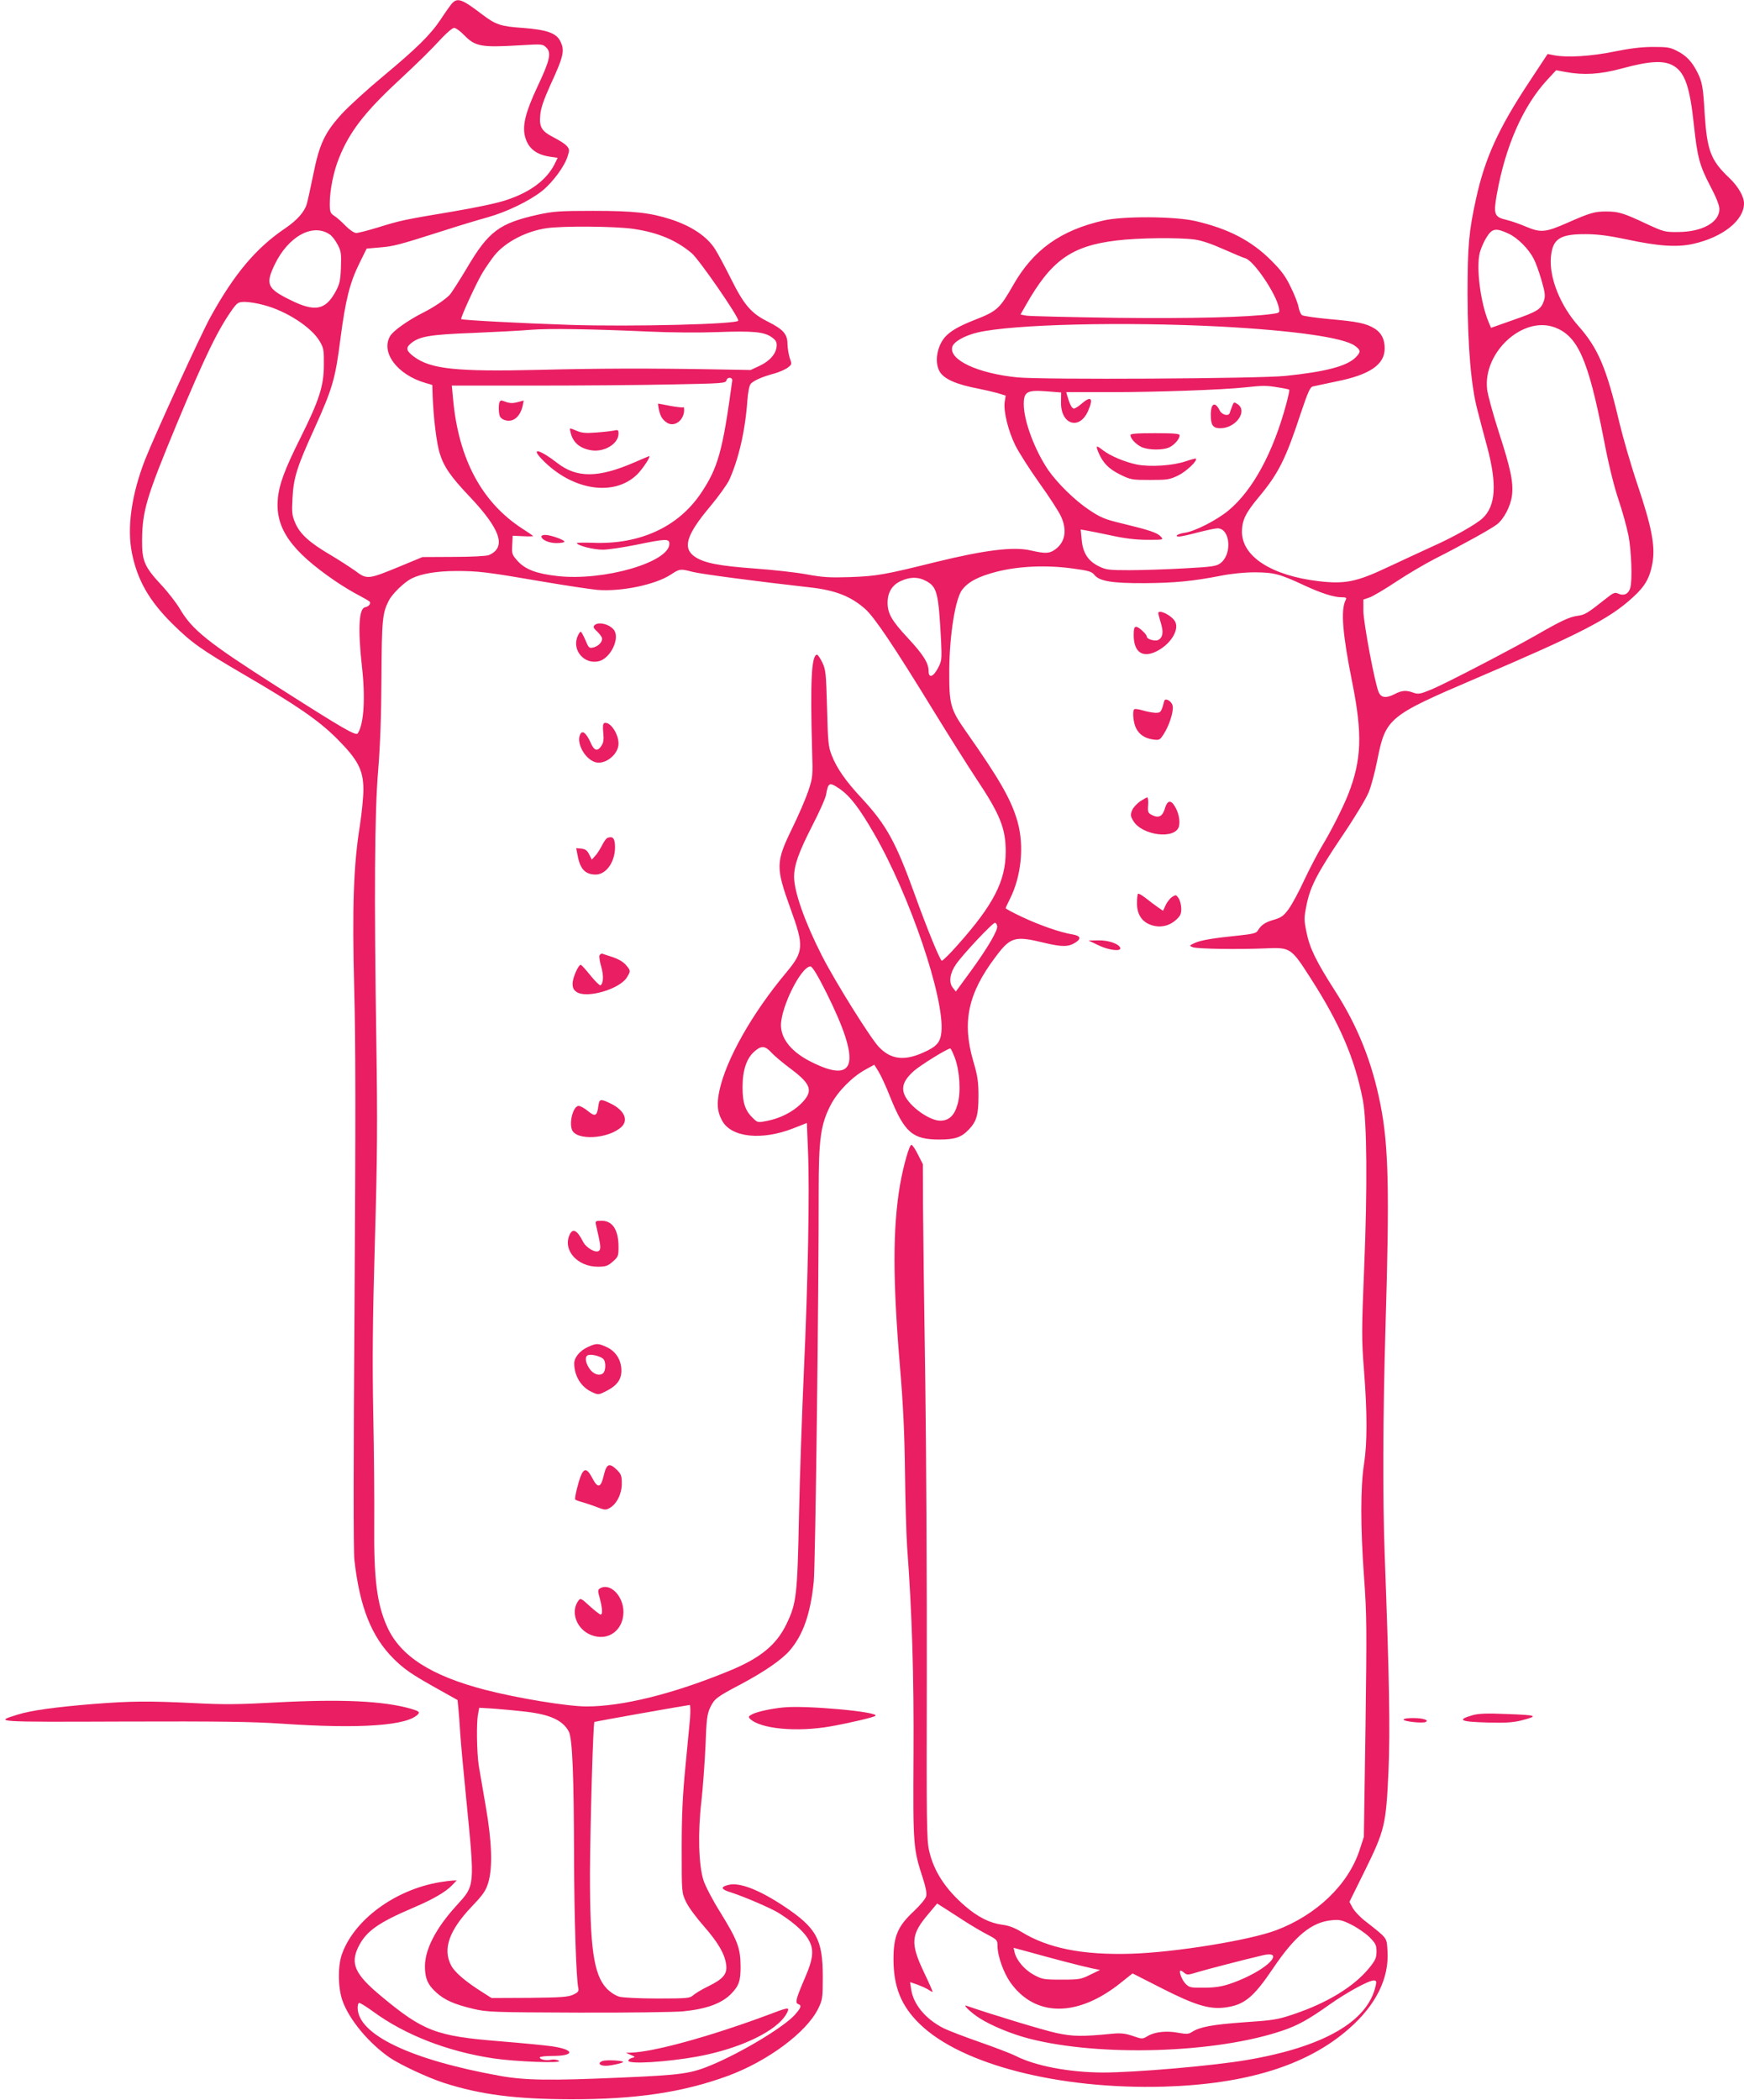 <?xml version="1.0" standalone="no"?>
<!DOCTYPE svg PUBLIC "-//W3C//DTD SVG 20010904//EN"
 "http://www.w3.org/TR/2001/REC-SVG-20010904/DTD/svg10.dtd">
<svg version="1.0" xmlns="http://www.w3.org/2000/svg"
 width="1063pt" height="1280pt" viewBox="0 0 1063 1280"
 preserveAspectRatio="xMidYMid meet">
<g transform="translate(0,1280) scale(0.1,-0.1)"
fill="#e91e63" stroke="none">
<path d="M2754 12778 c-11 -13 -41 -55 -67 -95 -64 -96 -147 -177 -352 -348
-93 -77 -205 -179 -248 -225 -106 -115 -140 -186 -177 -371 -16 -79 -34 -161
-40 -182 -14 -48 -59 -99 -131 -148 -178 -120 -310 -277 -455 -539 -60 -108
-339 -718 -400 -872 -82 -211 -111 -413 -80 -568 34 -168 106 -293 250 -435
115 -113 171 -153 431 -305 323 -188 455 -279 566 -389 130 -130 163 -192 164
-311 0 -47 -10 -148 -22 -225 -38 -238 -47 -494 -34 -990 9 -327 9 -820 2
-1916 -7 -974 -7 -1506 -1 -1565 32 -287 104 -469 240 -604 62 -61 105 -91
232 -163 l157 -88 5 -52 c3 -29 8 -95 11 -147 3 -52 19 -225 35 -385 55 -561
57 -542 -58 -669 -125 -137 -191 -265 -192 -369 0 -74 17 -113 69 -160 52 -47
109 -72 226 -100 85 -20 118 -21 640 -23 303 -1 591 3 640 8 140 14 231 47
289 104 50 51 61 81 60 174 -1 108 -19 156 -124 326 -45 71 -90 158 -102 194
-30 94 -35 292 -13 480 9 80 20 231 25 336 6 168 10 197 29 238 26 54 40 64
186 141 141 75 246 147 296 203 83 95 129 224 149 422 10 91 31 1789 30 2375
0 327 12 413 75 534 43 81 131 170 213 214 l51 28 25 -40 c14 -22 47 -93 72
-157 87 -216 137 -259 299 -259 98 0 136 14 182 63 46 49 57 89 57 202 0 89
-5 122 -32 214 -69 237 -32 412 136 634 91 122 117 130 297 86 110 -26 148
-26 192 3 35 23 28 40 -19 48 -75 12 -200 56 -305 105 -57 27 -103 51 -103 55
0 3 11 28 25 55 70 138 89 324 47 473 -38 133 -108 256 -314 549 -96 137 -103
163 -102 378 2 214 37 430 78 485 38 50 100 82 212 111 135 34 301 41 457 20
104 -14 121 -19 138 -40 30 -38 108 -51 304 -50 182 1 297 12 465 45 66 13
144 21 210 21 116 -1 149 -9 303 -81 102 -47 177 -71 224 -71 29 0 32 -3 25
-17 -31 -60 -19 -207 40 -501 63 -314 58 -472 -24 -682 -32 -81 -104 -224
-160 -316 -27 -45 -76 -139 -109 -209 -32 -70 -75 -149 -95 -176 -30 -41 -44
-51 -91 -65 -53 -15 -77 -32 -98 -68 -8 -13 -34 -19 -110 -27 -159 -16 -236
-29 -273 -46 -34 -16 -35 -17 -11 -26 27 -10 269 -14 439 -7 156 7 159 5 278
-181 179 -278 270 -491 319 -744 25 -129 28 -537 8 -1020 -16 -390 -16 -435
-1 -628 20 -263 20 -440 0 -570 -22 -141 -22 -382 0 -687 17 -233 17 -313 9
-920 l-10 -665 -26 -80 c-69 -211 -262 -396 -509 -489 -162 -61 -616 -135
-883 -143 -296 -9 -507 33 -671 134 -41 25 -77 38 -117 43 -74 10 -146 46
-223 112 -121 104 -193 214 -221 340 -15 65 -16 176 -14 1053 1 539 -3 1347
-9 1795 -7 448 -13 932 -14 1075 l-1 260 -30 59 c-16 33 -34 59 -40 59 -13 -2
-49 -129 -69 -243 -45 -263 -45 -581 0 -1115 19 -225 27 -397 30 -630 2 -176
8 -383 13 -460 30 -405 42 -787 39 -1275 -3 -552 -2 -566 59 -753 16 -50 23
-87 18 -104 -3 -15 -37 -55 -74 -90 -99 -92 -125 -153 -125 -293 0 -169 47
-286 161 -396 254 -247 849 -399 1488 -381 503 15 873 130 1126 352 165 144
247 308 236 475 -5 83 3 73 -137 183 -30 23 -64 59 -75 79 l-20 37 93 188
c123 250 130 281 145 607 11 254 5 567 -23 1321 -13 344 -11 853 5 1390 25
833 19 1102 -31 1354 -51 258 -138 476 -276 691 -118 184 -156 264 -175 360
-15 73 -15 87 0 161 22 114 64 195 218 424 76 112 147 230 162 268 15 37 38
124 52 195 51 256 67 269 600 497 641 274 816 364 958 495 75 68 103 119 119
208 18 104 -4 219 -91 478 -39 115 -89 288 -112 384 -77 327 -129 449 -248
583 -111 125 -179 295 -168 420 10 111 54 141 212 140 73 0 140 -9 250 -32
195 -42 308 -49 406 -27 179 40 309 143 309 246 0 43 -35 103 -89 155 -114
108 -136 166 -151 395 -9 160 -15 192 -45 251 -32 63 -66 99 -118 126 -47 25
-62 27 -152 27 -69 0 -142 -9 -235 -28 -140 -29 -289 -38 -366 -23 l-41 8
-112 -170 c-188 -284 -270 -465 -324 -711 -44 -200 -52 -287 -52 -585 1 -314
21 -556 60 -703 12 -48 39 -150 60 -227 60 -225 52 -358 -28 -433 -39 -37
-179 -116 -303 -171 -65 -30 -189 -87 -274 -127 -190 -90 -261 -105 -423 -86
-286 34 -467 150 -467 301 0 70 22 115 103 212 120 144 164 232 256 512 44
130 56 158 74 162 12 3 76 16 141 30 206 41 296 103 296 202 0 56 -21 96 -62
121 -51 31 -101 42 -272 57 -87 8 -164 19 -171 25 -7 6 -16 27 -20 48 -3 20
-24 75 -47 121 -32 67 -56 100 -121 165 -121 120 -259 192 -461 239 -127 29
-441 31 -561 3 -262 -60 -427 -179 -549 -393 -83 -145 -98 -159 -236 -213 -94
-37 -144 -66 -177 -101 -50 -54 -68 -151 -38 -209 25 -49 102 -83 245 -110 30
-6 79 -17 108 -25 l52 -16 -6 -37 c-9 -56 21 -178 65 -267 22 -44 88 -147 147
-230 59 -82 117 -172 130 -200 40 -85 27 -160 -35 -204 -35 -25 -58 -26 -147
-6 -105 25 -281 3 -579 -70 -314 -78 -361 -86 -520 -92 -127 -4 -167 -2 -265
16 -63 12 -206 28 -318 36 -218 16 -306 33 -364 70 -80 53 -57 133 92 310 51
61 102 133 115 160 57 127 97 298 110 480 4 55 12 96 21 106 18 20 70 43 145
63 31 9 67 25 81 36 25 19 25 21 12 57 -7 21 -13 59 -14 84 0 63 -25 91 -120
139 -102 51 -145 101 -226 264 -36 72 -79 152 -95 177 -49 78 -144 141 -269
182 -128 41 -227 52 -475 52 -204 0 -242 -3 -335 -23 -237 -53 -302 -101 -435
-327 -46 -77 -93 -150 -104 -162 -29 -30 -96 -75 -161 -108 -90 -45 -184 -111
-202 -143 -59 -100 45 -237 216 -286 l41 -12 2 -64 c5 -137 24 -291 43 -352
25 -82 67 -143 184 -266 188 -199 224 -308 116 -355 -15 -6 -103 -11 -215 -11
l-190 -1 -140 -58 c-192 -79 -198 -80 -271 -25 -33 23 -102 68 -153 98 -123
72 -183 126 -211 192 -20 46 -22 64 -17 153 6 122 27 190 133 422 111 246 128
304 159 548 31 238 57 343 118 465 l42 85 80 7 c85 7 112 14 385 101 96 31
218 68 270 82 118 33 257 100 335 162 65 53 138 151 156 214 11 34 10 41 -7
60 -10 12 -45 34 -76 50 -77 39 -92 64 -85 137 3 42 21 93 59 178 85 184 92
217 62 275 -24 48 -84 68 -227 79 -134 9 -165 19 -248 82 -124 95 -151 104
-185 66z m76 -193 c67 -69 104 -75 341 -61 133 8 137 8 159 -14 32 -32 22 -77
-55 -240 -72 -154 -92 -235 -75 -302 19 -72 67 -110 152 -123 l47 -7 -19 -39
c-50 -97 -148 -170 -293 -218 -55 -19 -189 -47 -332 -71 -293 -49 -312 -53
-451 -96 -62 -19 -121 -34 -133 -34 -12 0 -40 19 -64 43 -23 24 -54 52 -69 61
-25 17 -28 24 -28 76 0 80 23 195 56 276 62 156 153 275 344 454 154 144 202
191 283 278 32 34 65 62 75 62 10 0 38 -20 62 -45z m7377 -190 c65 -43 94
-132 118 -360 21 -194 34 -244 100 -370 36 -68 55 -117 55 -139 0 -81 -104
-139 -250 -140 -82 -1 -89 1 -195 50 -142 67 -171 75 -247 75 -69 0 -96 -8
-237 -70 -129 -57 -160 -60 -246 -24 -39 17 -94 36 -123 43 -74 17 -80 34 -59
153 52 296 161 543 310 703 l52 56 59 -11 c108 -20 209 -14 335 20 183 50 268
53 328 14z m-6346 -990 c151 -22 263 -70 356 -149 46 -40 283 -383 283 -410 0
-22 -653 -38 -1026 -26 -303 10 -655 29 -663 35 -6 6 91 218 130 283 21 34 54
82 74 107 66 80 192 146 315 164 96 15 427 12 531 -4z m-1851 -34 c14 -9 35
-37 48 -62 21 -39 23 -55 20 -139 -3 -82 -8 -102 -33 -148 -62 -113 -126 -125
-278 -49 -138 68 -150 95 -93 214 83 173 233 255 336 184z m7185 5 c56 -26
123 -93 154 -155 12 -22 33 -81 47 -130 22 -76 24 -96 14 -125 -17 -51 -39
-65 -186 -116 l-136 -48 -15 36 c-49 117 -76 327 -54 420 7 28 26 71 42 96 34
55 57 58 134 22z m-1912 -36 c43 -6 106 -28 175 -59 59 -26 118 -51 132 -55
51 -13 188 -215 205 -302 6 -30 5 -31 -38 -37 -152 -21 -490 -29 -957 -24
-278 4 -522 10 -542 13 l-38 7 32 56 c154 273 278 362 551 395 134 17 386 19
480 6z m-5676 -399 c137 -35 291 -135 341 -220 25 -42 27 -55 26 -146 0 -126
-29 -216 -142 -442 -98 -196 -132 -288 -139 -378 -14 -176 82 -312 347 -494
47 -32 113 -72 147 -89 34 -18 64 -35 67 -40 7 -12 -7 -29 -29 -33 -38 -8 -44
-133 -19 -360 22 -193 12 -351 -25 -408 -11 -18 -82 23 -496 287 -417 266
-514 343 -589 472 -21 35 -70 99 -111 143 -105 113 -120 147 -119 277 2 178
26 259 211 705 176 422 253 579 342 703 28 38 35 42 74 42 24 0 75 -8 114 -19z
m5828 -131 c449 -24 756 -67 824 -118 36 -26 36 -38 4 -70 -53 -54 -185 -88
-428 -113 -162 -17 -1487 -24 -1634 -9 -240 24 -417 106 -397 185 8 32 75 70
156 89 216 50 884 66 1475 36z m2038 -4 c144 -52 207 -194 302 -681 29 -153
62 -287 90 -370 24 -71 51 -170 61 -220 18 -95 24 -272 11 -317 -10 -37 -38
-51 -71 -37 -23 11 -31 8 -81 -32 -111 -88 -125 -96 -169 -102 -50 -7 -98 -29
-251 -117 -165 -94 -554 -296 -638 -331 -70 -29 -82 -31 -111 -21 -46 17 -71
15 -117 -9 -50 -25 -80 -22 -95 11 -23 48 -94 427 -94 497 l0 69 38 13 c20 7
93 50 162 96 69 46 175 108 235 139 164 83 343 182 379 210 43 33 84 112 92
178 9 79 -8 162 -82 389 -35 110 -67 226 -70 258 -24 224 216 445 409 377z
m-5513 -27 c124 -6 309 -7 411 -3 216 8 285 2 331 -30 26 -18 33 -29 32 -54
-3 -47 -40 -91 -103 -121 l-56 -26 -225 4 c-403 7 -699 6 -1060 -3 -509 -12
-665 4 -768 81 -46 35 -50 52 -19 79 52 44 115 55 382 65 138 6 295 14 350 19
108 9 369 5 725 -11z m503 -299 c-58 -430 -87 -533 -192 -688 -139 -205 -373
-312 -659 -300 -55 2 -99 1 -96 -3 10 -16 102 -39 158 -39 34 0 126 14 205 30
180 37 201 38 201 6 0 -112 -398 -228 -680 -197 -128 14 -198 40 -245 92 -34
38 -36 44 -33 97 l3 57 65 -3 c36 -2 62 -1 59 2 -3 3 -32 23 -65 44 -247 160
-388 423 -422 785 l-8 87 501 0 c276 0 652 3 835 7 314 6 333 7 338 25 5 22
38 20 35 -2z m3327 -41 c35 -5 66 -12 68 -14 3 -2 -6 -41 -18 -87 -80 -297
-204 -526 -352 -649 -71 -59 -206 -128 -267 -136 -42 -6 -67 -23 -34 -23 11 0
62 11 114 25 51 13 106 25 120 25 78 0 91 -159 17 -213 -24 -18 -52 -22 -220
-31 -106 -6 -256 -11 -333 -11 -127 0 -144 2 -188 24 -65 32 -97 81 -104 162
l-6 62 34 -6 c19 -3 88 -17 154 -31 82 -18 151 -26 219 -26 98 0 99 0 81 20
-21 23 -68 39 -233 79 -109 26 -133 36 -206 85 -85 57 -189 159 -246 240 -83
122 -150 300 -150 403 0 76 21 87 139 78 l89 -7 -1 -58 c-3 -136 110 -175 164
-57 35 79 21 98 -38 47 -18 -16 -40 -30 -47 -30 -13 0 -26 26 -41 78 l-6 22
273 0 c276 0 676 14 817 29 110 12 129 12 201 0z m-3570 -1124 c48 -13 406
-60 718 -95 153 -17 248 -54 335 -131 56 -49 176 -227 422 -629 93 -151 208
-334 256 -406 144 -216 179 -302 179 -444 0 -179 -74 -323 -291 -567 -50 -57
-95 -101 -99 -98 -13 8 -93 204 -165 405 -114 316 -172 422 -320 582 -101 108
-155 186 -186 266 -20 51 -23 80 -28 287 -6 215 -8 233 -29 278 -13 26 -27 47
-32 47 -34 0 -42 -161 -30 -585 5 -155 4 -163 -23 -245 -16 -47 -60 -150 -99
-229 -100 -206 -101 -236 -9 -491 82 -225 80 -259 -25 -385 -211 -252 -370
-534 -410 -726 -16 -79 -12 -126 18 -180 56 -102 243 -121 435 -45 l81 32 7
-175 c10 -238 0 -791 -25 -1331 -11 -245 -25 -643 -30 -885 -10 -488 -15 -536
-76 -662 -61 -128 -160 -209 -351 -287 -341 -140 -648 -216 -868 -216 -116 0
-419 50 -617 101 -331 86 -518 206 -598 384 -63 139 -82 292 -79 630 1 138 -1
439 -6 670 -6 322 -4 566 10 1050 15 517 16 732 9 1200 -14 910 -11 1412 11
1670 12 149 19 332 20 565 2 354 6 394 45 470 21 41 93 111 138 134 57 29 154
46 274 46 135 0 184 -6 528 -65 140 -24 289 -46 330 -50 146 -12 355 31 450
94 53 35 58 35 130 16z m1419 -53 c73 -37 81 -68 97 -367 5 -113 4 -123 -18
-165 -29 -56 -58 -66 -58 -20 0 49 -33 101 -125 200 -100 107 -125 151 -125
217 0 63 28 109 83 133 53 24 102 25 146 2z m-522 -1269 c65 -45 121 -118 212
-276 217 -376 429 -1001 409 -1207 -6 -63 -29 -89 -111 -125 -115 -52 -197
-42 -269 33 -50 51 -267 398 -348 557 -104 204 -169 388 -170 480 0 72 28 150
109 309 44 85 83 172 86 193 13 75 20 78 82 36z m961 -837 c5 -25 -56 -130
-159 -272 l-93 -127 -19 24 c-25 32 -18 87 20 142 41 60 226 257 238 253 6 -1
11 -10 13 -20z m-1040 -408 c212 -426 183 -558 -91 -421 -120 59 -186 139
-187 224 0 112 123 359 180 359 11 0 43 -52 98 -162z m-336 -363 c18 -20 73
-66 123 -103 123 -93 134 -134 54 -212 -50 -48 -125 -86 -202 -101 -55 -11
-59 -11 -83 12 -52 48 -68 96 -68 194 0 104 25 178 76 220 40 34 62 31 100
-10z m1118 -32 c30 -81 38 -212 16 -285 -19 -67 -52 -98 -105 -98 -67 0 -189
88 -218 158 -20 48 -3 91 56 144 42 37 204 137 223 138 4 0 16 -26 28 -57z
m-1614 -4025 c-4 -46 -17 -182 -29 -303 -16 -164 -22 -288 -22 -490 0 -270 0
-270 26 -325 14 -31 63 -97 108 -148 89 -102 128 -169 137 -235 8 -57 -17 -88
-110 -133 -39 -19 -80 -44 -92 -55 -19 -17 -36 -19 -215 -19 -111 0 -211 5
-234 11 -24 7 -55 27 -77 50 -79 83 -103 246 -102 709 1 269 19 909 27 916 2
2 553 100 581 103 4 1 5 -36 2 -81z m-1001 40 c148 -17 226 -53 262 -121 22
-42 31 -270 32 -777 1 -353 13 -732 26 -787 4 -19 -2 -26 -32 -40 -32 -14 -73
-17 -267 -19 l-230 -1 -55 35 c-106 67 -171 123 -192 165 -51 99 -12 211 124
355 73 76 88 99 103 148 28 93 22 253 -16 469 -17 99 -36 209 -42 245 -12 81
-15 262 -4 314 l7 38 97 -6 c53 -4 138 -12 187 -18z m2680 -1280 c39 -25 98
-60 133 -78 59 -31 62 -34 62 -70 0 -59 36 -161 77 -220 151 -215 412 -216
677 -2 l69 55 181 -92 c199 -101 287 -128 381 -116 118 15 173 59 294 238 134
199 235 282 357 294 47 5 63 2 121 -27 36 -18 86 -52 110 -76 38 -38 43 -49
43 -88 0 -38 -7 -53 -43 -98 -93 -115 -257 -215 -463 -284 -98 -33 -124 -37
-303 -49 -192 -14 -268 -28 -316 -59 -20 -13 -33 -14 -82 -5 -72 14 -145 6
-188 -20 -32 -19 -33 -19 -91 1 -44 15 -73 18 -118 14 -193 -19 -245 -18 -348
4 -79 17 -398 114 -548 166 -25 9 31 -45 81 -76 70 -45 193 -96 300 -124 433
-112 1142 -90 1548 49 91 31 157 67 286 159 105 74 237 146 268 146 16 0 18
-5 12 -32 -47 -217 -315 -372 -781 -452 -206 -36 -685 -77 -882 -77 -206 1
-411 40 -531 101 -32 16 -132 54 -221 85 -89 31 -188 69 -219 84 -111 57 -186
147 -198 242 l-6 39 44 -15 c24 -9 54 -22 66 -30 12 -8 24 -15 27 -15 3 0 -20
52 -50 115 -87 182 -83 234 26 362 l52 62 52 -33 c28 -18 83 -53 121 -78z
m600 -242 c72 -19 150 -38 175 -43 l45 -9 -60 -29 c-56 -28 -68 -30 -175 -30
-109 0 -118 2 -170 30 -56 31 -104 87 -116 137 l-6 27 89 -24 c48 -14 147 -40
218 -59z m1275 30 c0 -40 -130 -122 -265 -167 -51 -17 -94 -23 -157 -23 -81
-1 -89 1 -112 24 -23 24 -44 80 -29 80 3 0 14 -7 23 -15 14 -12 23 -12 80 6
52 16 296 79 395 102 41 10 65 7 65 -7z"/>
<path d="M3047 10353 c-9 -8 -9 -66 -1 -88 9 -24 49 -36 78 -25 30 11 53 45
62 88 l6 31 -37 -10 c-25 -7 -46 -7 -67 0 -37 13 -33 13 -41 4z"/>
<path d="M4015 10308 c10 -46 22 -65 50 -84 46 -30 105 15 105 78 0 12 -2 19
-5 16 -3 -3 -38 1 -78 8 -40 8 -73 14 -75 14 -2 0 0 -15 3 -32z"/>
<path d="M3477 10168 c13 -63 55 -100 125 -112 80 -14 168 39 168 101 0 22 -3
25 -27 19 -16 -3 -64 -9 -108 -12 -62 -5 -89 -3 -119 10 -48 20 -45 20 -39 -6z"/>
<path d="M3305 9999 c182 -188 437 -228 578 -91 32 31 86 112 74 112 -2 0 -45
-18 -95 -40 -216 -93 -346 -94 -465 -2 -109 85 -166 97 -92 21z"/>
<path d="M3300 9531 c0 -21 46 -41 92 -41 27 0 48 4 48 9 0 11 -85 41 -117 41
-13 0 -23 -4 -23 -9z"/>
<path d="M7510 10324 c-6 -16 -13 -35 -15 -42 -8 -21 -48 -10 -61 17 -28 56
-54 44 -54 -27 0 -63 13 -82 58 -82 95 0 169 105 105 147 -21 14 -23 14 -33
-13z"/>
<path d="M6890 10148 c1 -21 32 -55 67 -72 40 -20 135 -21 173 -1 31 16 60 51
60 72 0 10 -35 13 -150 13 -113 0 -150 -3 -150 -12z"/>
<path d="M6695 10043 c27 -64 63 -101 132 -135 65 -32 73 -33 183 -33 106 0
119 2 173 28 49 25 118 90 106 102 -2 2 -31 -6 -64 -17 -76 -26 -215 -35 -296
-19 -72 15 -159 51 -205 86 -43 33 -47 32 -29 -12z"/>
<path d="M3623 8989 c-9 -9 -5 -19 18 -39 16 -16 29 -34 29 -42 0 -23 -23 -46
-53 -54 -26 -6 -29 -3 -49 45 -12 28 -25 51 -28 51 -4 0 -12 -11 -18 -25 -40
-86 40 -179 131 -154 68 19 125 135 91 187 -25 37 -96 56 -121 31z"/>
<path d="M3683 8393 c-8 -3 -10 -22 -6 -58 4 -41 2 -61 -11 -80 -24 -37 -45
-31 -66 19 -25 55 -48 76 -61 55 -31 -49 22 -153 89 -174 60 -18 142 47 142
113 0 62 -53 138 -87 125z"/>
<path d="M3702 7693 c-7 -2 -22 -24 -33 -46 -12 -23 -30 -52 -42 -64 l-20 -22
-16 32 c-12 24 -24 33 -47 35 l-32 3 9 -46 c15 -82 47 -115 110 -115 69 0 125
89 117 185 -3 39 -16 50 -46 38z"/>
<path d="M3654 6977 c-3 -8 2 -40 11 -70 15 -52 13 -101 -5 -112 -4 -3 -32 24
-61 60 -29 36 -55 65 -59 65 -15 0 -50 -80 -50 -114 0 -27 6 -39 25 -52 63
-41 262 18 306 89 24 40 24 40 -6 76 -15 18 -46 36 -78 47 -29 9 -58 19 -64
21 -7 3 -15 -2 -19 -10z"/>
<path d="M3647 6059 c-8 -61 -19 -67 -64 -30 -20 17 -46 31 -56 31 -32 0 -59
-96 -41 -145 26 -68 222 -57 302 17 44 42 17 101 -63 141 -66 32 -72 31 -78
-14z"/>
<path d="M3632 5338 c3 -13 11 -51 19 -85 10 -49 10 -66 1 -75 -18 -18 -78 15
-98 54 -36 71 -63 85 -82 43 -43 -93 46 -194 170 -195 50 0 62 4 93 31 33 29
35 35 35 89 0 104 -36 160 -103 160 -36 0 -39 -2 -35 -22z"/>
<path d="M3584 4591 c-49 -22 -84 -64 -84 -100 0 -77 42 -145 108 -175 39 -18
40 -18 91 8 67 35 93 75 88 137 -5 59 -38 106 -91 130 -51 23 -61 23 -112 0z
m92 -72 c18 -15 18 -73 -1 -89 -23 -19 -63 -3 -85 33 -25 40 -26 74 -2 79 21
5 69 -7 88 -23z"/>
<path d="M3680 3808 c-18 -77 -36 -81 -70 -16 -41 78 -61 64 -94 -67 -8 -32
-13 -61 -10 -64 3 -3 24 -11 47 -17 23 -7 63 -20 90 -31 43 -16 50 -17 74 -3
42 24 73 86 73 148 0 46 -4 58 -29 83 -47 46 -64 39 -81 -33z"/>
<path d="M3658 3120 c-15 -9 -15 -15 -2 -62 16 -61 18 -98 5 -98 -5 0 -35 23
-66 51 -53 49 -57 51 -70 33 -50 -69 -10 -175 79 -209 103 -40 196 29 196 142
-1 97 -81 178 -142 143z"/>
<path d="M7060 9063 c0 -5 7 -30 15 -58 18 -57 13 -90 -15 -105 -19 -10 -70 4
-70 20 0 14 -49 60 -65 60 -11 0 -15 -12 -15 -50 0 -98 47 -138 125 -106 98
41 163 145 122 196 -28 37 -97 66 -97 43z"/>
<path d="M7096 8527 c-18 -69 -21 -72 -56 -71 -19 1 -54 8 -77 15 -23 7 -46
10 -50 6 -12 -13 -5 -84 12 -116 20 -39 54 -61 104 -68 37 -5 41 -3 64 33 32
49 60 133 55 169 -3 30 -46 56 -52 32z"/>
<path d="M6949 7916 c-20 -14 -42 -38 -49 -55 -10 -26 -10 -35 7 -63 53 -91
258 -116 279 -34 8 35 -2 84 -26 123 -25 41 -46 35 -61 -18 -14 -45 -37 -56
-76 -37 -26 13 -28 18 -25 61 2 26 -1 47 -5 47 -5 0 -24 -11 -44 -24z"/>
<path d="M6936 7353 c-3 -4 -6 -30 -6 -58 0 -67 30 -113 85 -132 54 -19 109
-8 151 29 28 25 34 37 34 69 0 22 -7 51 -16 64 -15 23 -17 23 -39 9 -13 -8
-31 -31 -40 -50 l-16 -35 -32 22 c-18 13 -51 37 -73 55 -23 18 -44 30 -48 27z"/>
<path d="M6695 7039 c62 -30 140 -40 133 -16 -8 25 -72 47 -133 46 l-60 -1 60
-29z"/>
<path d="M1675 2424 c-215 -12 -314 -13 -485 -4 -286 14 -391 13 -621 -5 -233
-19 -379 -39 -462 -65 -146 -45 -146 -45 645 -42 588 2 790 -1 966 -13 482
-33 772 -12 832 60 9 11 1 17 -42 30 -170 49 -426 61 -833 39z"/>
<path d="M4775 2394 c-74 -7 -160 -26 -189 -41 -24 -12 -26 -17 -15 -28 63
-62 286 -83 494 -46 117 21 262 55 271 64 25 24 -423 65 -561 51z"/>
<path d="M8977 2347 c-101 -29 -77 -41 92 -45 104 -3 152 0 201 12 112 29 103
33 -90 40 -115 5 -167 3 -203 -7z"/>
<path d="M8555 2321 c-7 -12 119 -26 136 -15 9 5 8 9 -7 15 -27 11 -122 11
-129 0z"/>
<path d="M2681 1329 c-275 -46 -525 -231 -598 -442 -25 -75 -23 -204 5 -282
42 -116 161 -258 287 -345 64 -44 234 -123 330 -154 223 -72 436 -99 770 -100
401 -1 688 42 963 143 243 90 478 265 549 409 26 54 28 64 28 192 0 231 -37
299 -236 432 -154 102 -273 148 -340 130 -50 -12 -45 -27 18 -46 78 -25 239
-94 288 -124 79 -49 145 -105 175 -150 44 -67 41 -120 -14 -247 -54 -126 -61
-151 -41 -159 23 -8 18 -22 -21 -66 -68 -75 -321 -227 -504 -304 -129 -54
-182 -62 -555 -78 -433 -19 -586 -17 -740 11 -544 98 -865 252 -865 415 0 14
3 27 8 29 4 3 43 -21 87 -53 194 -142 452 -243 733 -285 132 -20 424 -31 399
-15 -11 7 -31 10 -47 7 -31 -7 -70 1 -70 14 0 5 35 9 78 9 138 0 135 39 -6 59
-42 6 -187 20 -322 31 -383 31 -461 61 -720 277 -156 130 -186 195 -136 297
47 96 120 148 341 242 113 48 192 94 229 133 l30 31 -25 -1 c-13 -1 -48 -5
-78 -10z"/>
<path d="M4705 529 c-367 -138 -726 -237 -864 -239 l-26 -1 30 -13 c28 -12 29
-13 7 -18 -12 -3 -22 -11 -22 -17 0 -23 236 -8 419 25 267 49 491 158 547 265
19 37 12 37 -91 -2z"/>
<path d="M3672 239 c-31 -12 -19 -29 21 -29 31 0 112 19 105 24 -10 9 -106 13
-126 5z"/>
</g>
</svg>
